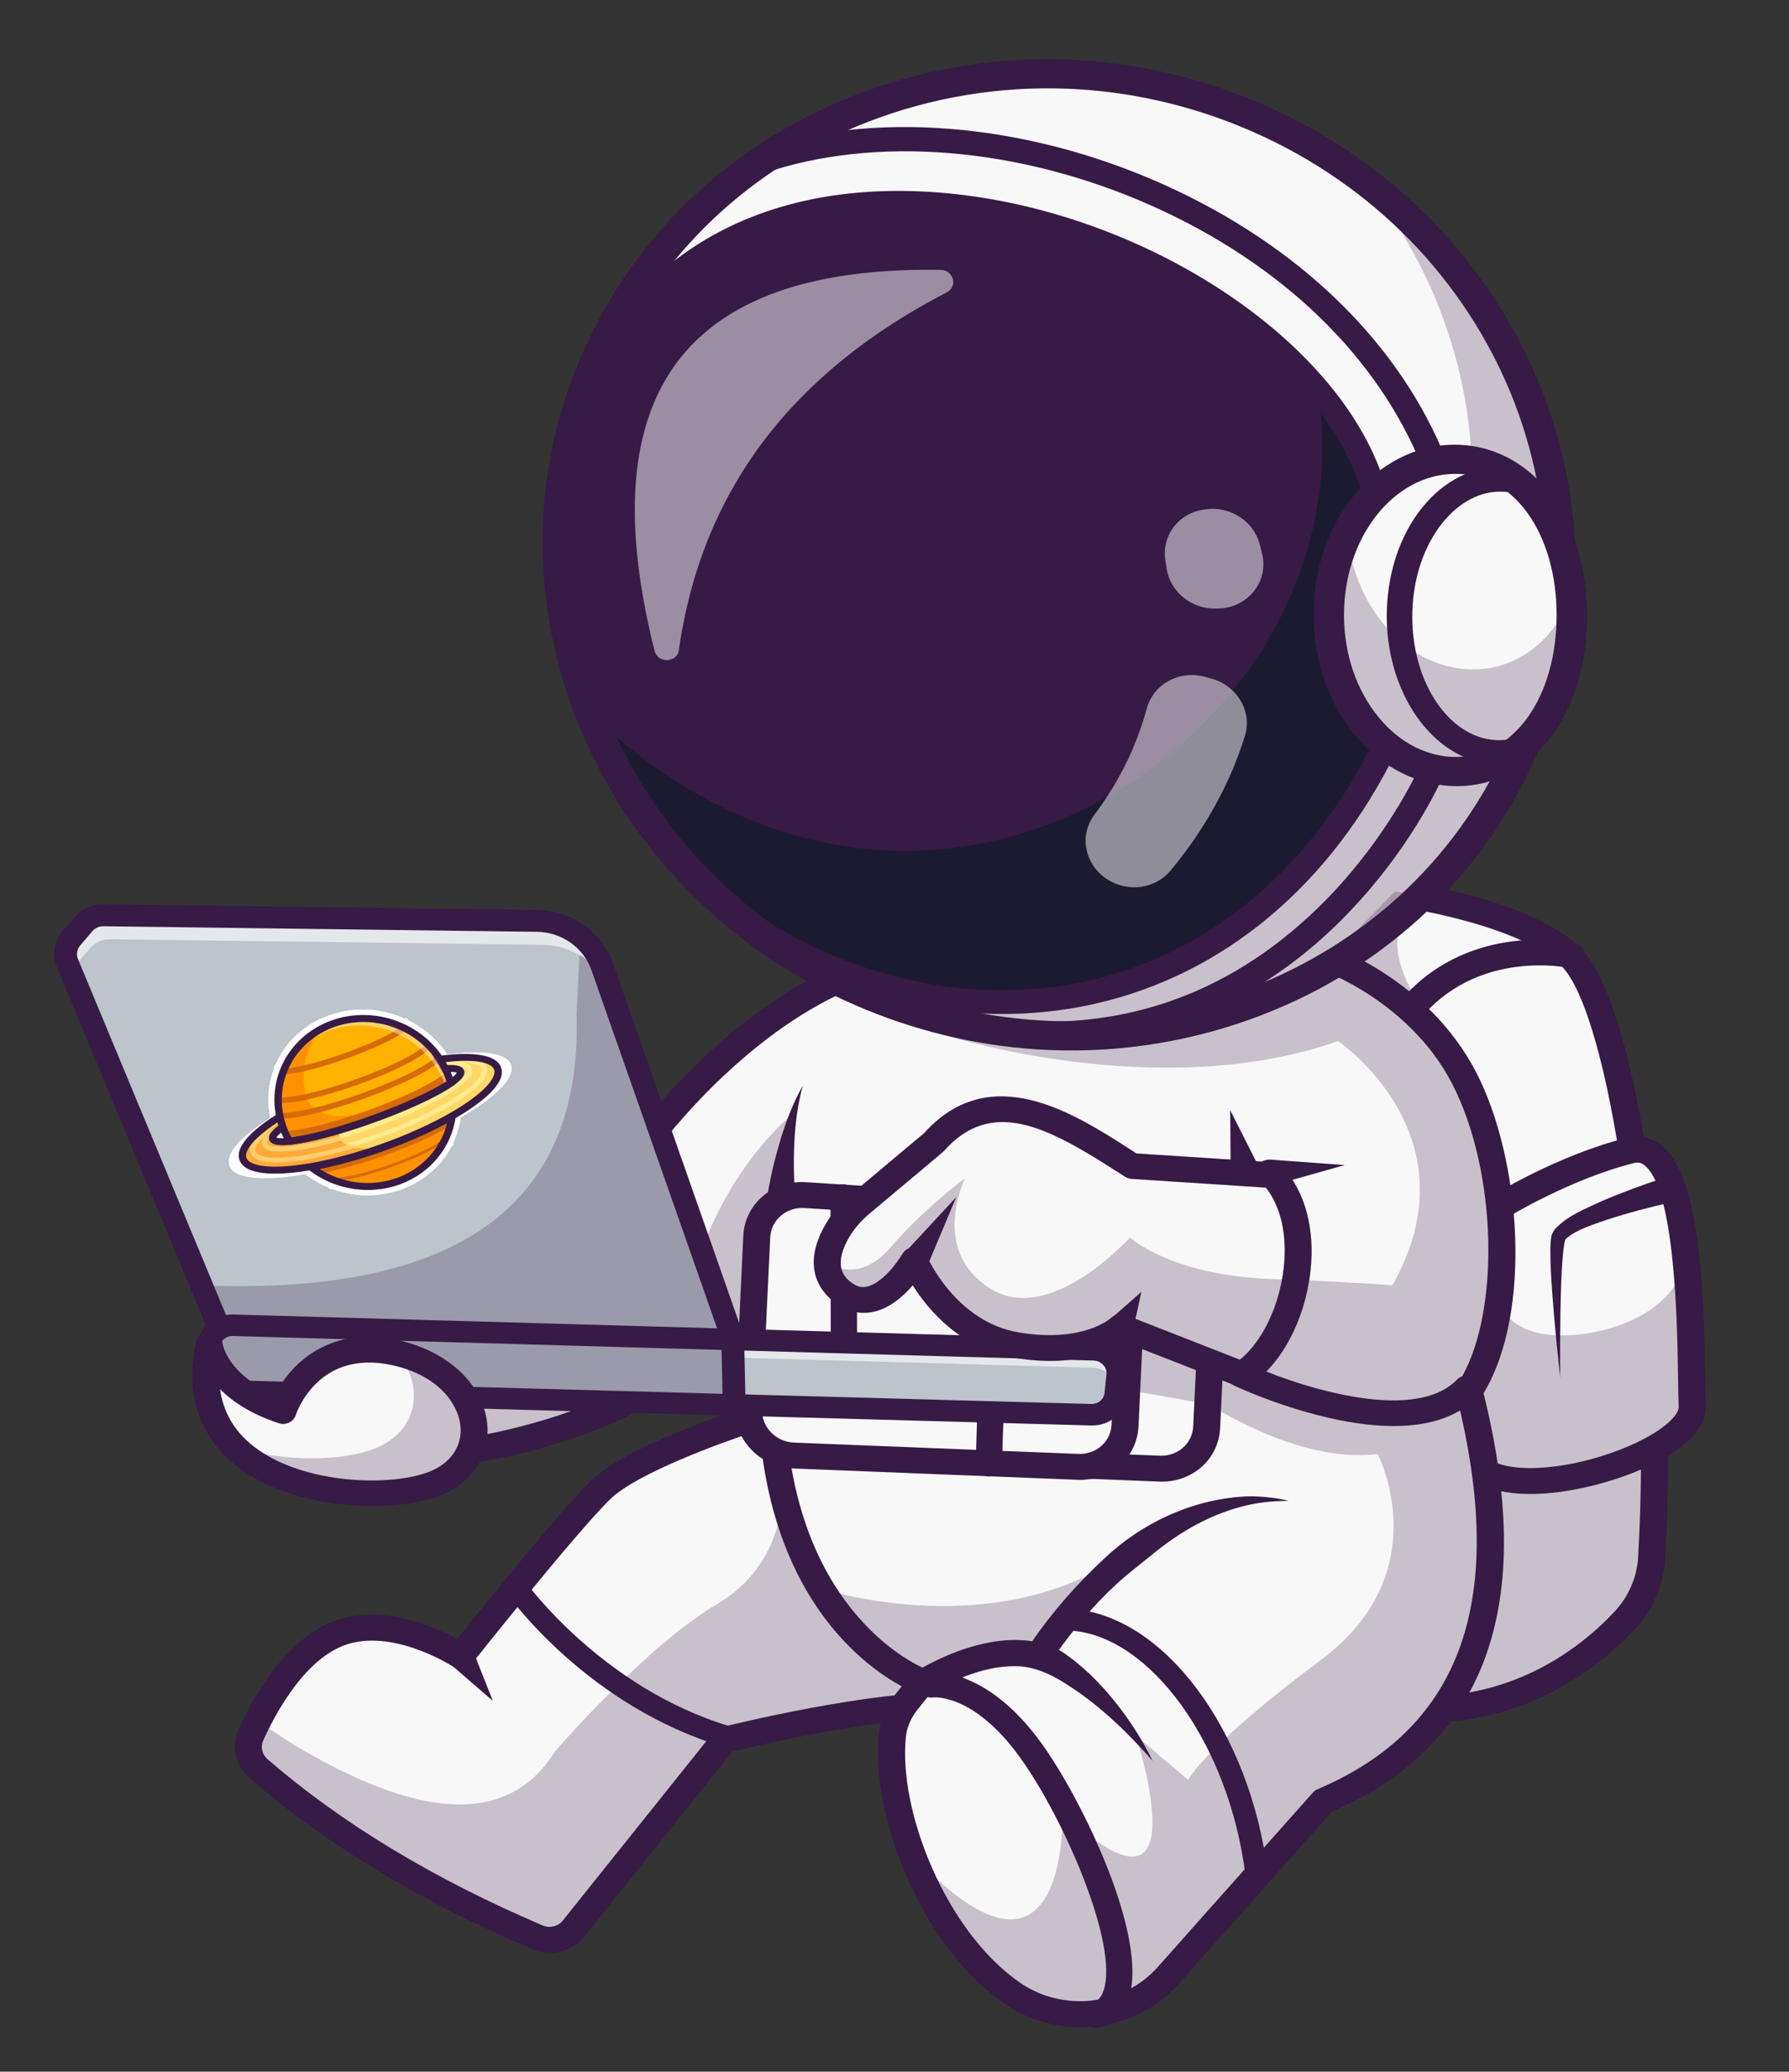 <svg width="108" height="125" viewBox="0 0 108 125" fill="none" xmlns="http://www.w3.org/2000/svg">
<rect x="0" y="0" width="108" height="125" fill="#333333" stroke="none"/>
<g id="Group">
<g id="Group_2">
<g id="Group_3">
<path id="Vector" d="M57.508 102.939C57.111 102.92 56.684 102.919 56.231 102.933C51.364 103.084 43.734 104.992 43.734 104.992L34.619 116.379C34.109 117.013 33.209 117.227 32.433 116.898C25.936 114.13 20.279 110.779 15.613 106.735C15.016 106.217 14.824 105.398 15.14 104.702C15.258 104.442 15.396 104.152 15.553 103.84C16.433 102.119 17.937 99.78 19.993 98.761C23.437 97.055 27.813 99.936 27.813 99.936C27.813 99.936 34.223 91.854 36.296 89.87C38.368 87.886 45.122 85.712 45.122 85.712L56.591 94.508C56.591 94.508 62.17 103.164 57.508 102.939Z" fill="#F8F8F8"/>
</g>
</g>
<g id="Group_4">
<g id="Group_5">
<path id="Vector_2" d="M99.715 93.982C99.634 95.394 99.057 96.728 98.08 97.769C95.787 100.218 90.876 104.06 83.346 102.941C81.622 102.685 80.155 101.439 78.905 99.526C72.285 89.411 71.725 60.624 71.725 60.624L81.89 53.531C81.89 53.531 91.446 54.463 94.814 57.703C96.285 59.117 97.609 63.583 98.535 69.474C98.996 72.402 99.36 75.684 99.592 79.12C99.778 81.852 99.88 84.682 99.884 87.505C99.889 89.683 99.834 91.857 99.715 93.982Z" fill="#F8F8F8"/>
</g>
</g>
<g id="Group_6">
<g id="Group_7">
<path id="Vector_3" d="M84.857 103.898C84.33 103.865 83.791 103.808 83.238 103.725C78.341 102.997 74.784 95.447 72.667 81.285C71.126 70.979 70.912 60.737 70.91 60.635C70.901 60.201 71.26 59.85 71.712 59.851C72.163 59.854 72.536 60.204 72.544 60.638C72.546 60.739 72.76 70.895 74.287 81.106C76.231 94.102 79.487 101.584 83.455 102.174C90.627 103.239 95.311 99.545 97.464 97.248C98.318 96.337 98.826 95.16 98.895 93.933C99.793 78 97.086 61.003 94.239 58.265C91.123 55.267 81.917 54.334 81.825 54.325C81.375 54.281 81.04 53.896 81.076 53.465C81.113 53.033 81.513 52.721 81.957 52.763C82.359 52.802 91.846 53.763 95.384 57.167C98.906 60.554 101.405 78.479 100.528 94.05C100.439 95.628 99.786 97.142 98.69 98.311C96.486 100.663 91.868 104.343 84.857 103.898Z" fill="#371A45"/>
</g>
</g>
<g id="Group_8">
<g id="Group_9">
<path id="Vector_4" d="M99.78 87.446C96.63 89.146 91.25 90.171 89.267 88.554L90.022 78.122L90.402 72.882C90.402 72.882 94.372 70.419 98.431 69.417C100.307 68.954 101.214 71.619 101.662 74.897C101.667 74.937 101.672 74.981 101.679 75.025C102.18 78.814 102.084 83.368 102.163 84.851C102.21 85.73 101.232 86.66 99.78 87.446Z" fill="#F8F8F8"/>
</g>
</g>
<g id="Group_10">
<g id="Group_11">
<path id="Vector_5" d="M91.742 90.126C90.55 90.05 89.493 89.753 88.746 89.143C88.398 88.86 88.35 88.364 88.638 88.036C88.926 87.708 89.441 87.672 89.788 87.955C91.144 89.061 95.304 88.658 98.691 87.091C100.549 86.231 101.368 85.338 101.343 84.872C101.321 84.461 101.312 83.848 101.301 83.071C101.256 79.958 101.138 71.687 99.245 70.287C99.06 70.15 98.887 70.118 98.647 70.177C94.768 71.135 90.893 73.519 90.854 73.543C90.479 73.776 89.971 73.668 89.721 73.302C89.471 72.936 89.573 72.451 89.948 72.219C90.115 72.115 94.074 69.677 98.21 68.656C98.937 68.477 99.634 68.613 100.225 69.05C102.565 70.781 102.851 77.201 102.935 83.082C102.946 83.842 102.954 84.442 102.975 84.823C103.045 86.108 101.784 87.417 99.424 88.508C97.365 89.461 94.254 90.285 91.742 90.126Z" fill="#371A45"/>
</g>
</g>
<g id="Group_12" opacity="0.25">
<g id="Group_13">
<path id="Vector_6" d="M99.755 87.515C99.761 89.691 99.706 91.863 99.587 93.985C99.506 95.395 98.93 96.728 97.956 97.768C95.667 100.213 90.766 104.052 83.251 102.933C81.531 102.678 80.066 101.432 78.819 99.522C79.144 95.3 79.773 95.029 80.457 90.951C81.195 86.529 82.237 83.693 82.871 83.08L90.013 78.2L90.355 77.967C90.355 77.967 90.482 80.462 94.028 80.57C95.849 80.625 97.929 80.122 99.464 79.139C100.919 78.207 101.879 76.841 101.651 75.106C102.151 78.892 102.056 83.442 102.135 84.923C102.182 85.802 101.206 86.73 99.755 87.515Z" fill="#371A45"/>
</g>
</g>
<g id="Group_14">
<g id="Group_15">
<path id="Vector_7" d="M100.902 72.541C99.624 72.831 98.329 73.168 97.085 73.57C96.231 73.869 95.245 74.16 94.576 74.705C94.544 74.732 94.535 74.751 94.511 74.775C94.508 74.79 94.499 74.784 94.493 74.8C94.443 74.971 94.41 75.193 94.385 75.377C94.25 76.632 94.228 77.941 94.201 79.234C94.18 80.53 94.177 81.829 94.188 83.129C94.046 81.834 93.916 80.537 93.804 79.238C93.7 77.936 93.587 76.646 93.593 75.311C93.602 75.098 93.608 74.853 93.65 74.638C93.672 74.462 93.778 74.276 93.89 74.143C94.661 73.332 95.656 72.964 96.626 72.505C97.88 71.964 99.141 71.502 100.443 71.073C101.495 70.768 101.971 72.27 100.902 72.541Z" fill="#371A45"/>
</g>
</g>
<g id="Group_16">
<g id="Group_17">
<path id="Vector_8" d="M33.035 117.819C32.727 117.8 32.419 117.728 32.122 117.602C25.392 114.736 19.658 111.271 15.078 107.301C14.214 106.552 13.94 105.373 14.396 104.366C15.21 102.571 16.971 99.363 19.612 98.054C22.635 96.556 26.159 98.11 27.604 98.894C29.097 97.023 33.928 91.016 35.72 89.3C37.899 87.214 44.571 85.05 44.853 84.959C45.277 84.822 45.742 85.044 45.892 85.454C46.043 85.864 45.822 86.306 45.399 86.443C43.569 87.032 38.471 88.896 36.88 90.419C34.869 92.344 28.531 100.327 28.467 100.407C28.208 100.734 27.725 100.804 27.366 100.567C27.327 100.542 23.348 97.977 20.381 99.447C18.174 100.541 16.62 103.405 15.89 105.016C15.713 105.404 15.82 105.86 16.154 106.15C20.602 110.005 26.187 113.378 32.755 116.175C33.189 116.36 33.69 116.24 33.975 115.885L43.091 104.497C43.198 104.363 43.349 104.268 43.52 104.225C43.897 104.131 52.807 101.92 57.539 102.148C58.245 102.182 58.384 101.95 58.43 101.874C59.08 100.797 57.309 97.075 55.907 94.899C55.669 94.528 55.784 94.048 56.164 93.826C56.545 93.605 57.047 93.725 57.285 94.095C57.953 95.13 61.211 100.408 59.842 102.679C59.537 103.186 58.88 103.777 57.491 103.71C53.44 103.515 45.737 105.31 44.221 105.675L35.272 116.855C34.732 117.529 33.889 117.874 33.035 117.819Z" fill="#371A45"/>
</g>
</g>
<g id="Group_18" opacity="0.25">
<g id="Group_19">
<path id="Vector_9" d="M57.988 99.419C57.965 99.906 57.614 100.155 57.174 101.102C56.99 101.496 56.646 102.175 56.222 102.961C51.357 103.111 43.73 105.018 43.73 105.018L34.618 116.397C34.109 117.031 33.209 117.244 32.434 116.915C25.939 114.15 20.284 110.802 15.62 106.76C15.023 106.243 14.832 105.424 15.147 104.729C15.266 104.47 15.404 104.179 15.561 103.868L17.688 105.242C25.091 109.689 30.607 110.318 33.512 105.669C33.512 105.669 39.013 99.297 43.28 96.793C47.548 94.286 47.201 89.843 47.201 89.843L56.806 98.152C57.131 98.443 58.011 98.933 57.988 99.419Z" fill="#371A45"/>
</g>
</g>
<g id="Group_20">
<g id="Group_21">
<path id="Vector_10" d="M43.816 105.422C43.764 105.418 43.71 105.409 43.657 105.393C35.5 102.945 30.804 96.433 30.608 96.157C30.396 95.858 30.473 95.455 30.78 95.257C31.087 95.059 31.509 95.141 31.721 95.44C31.772 95.511 36.357 101.848 44.036 104.153C44.395 104.26 44.601 104.625 44.496 104.968C44.407 105.26 44.121 105.441 43.816 105.422Z" fill="#371A45"/>
</g>
</g>
<g id="Group_22">
<g id="Group_23">
<path id="Vector_11" d="M28.309 87.527C28.309 87.527 34.745 86.678 39.968 83.447L27.508 83.567" fill="#F8F8F8"/>
</g>
</g>
<g id="Group_24" opacity="0.25">
<g id="Group_25">
<path id="Vector_12" d="M28.309 87.527C28.309 87.527 34.745 86.678 39.968 83.447L27.508 83.567" fill="#371A45"/>
</g>
</g>
<g id="Group_26">
<g id="Group_27">
<path id="Vector_13" d="M28.263 88.299C27.886 88.275 27.56 88 27.499 87.627C27.428 87.201 27.73 86.808 28.174 86.749C28.236 86.741 34.507 85.88 39.515 82.776C39.889 82.544 40.393 82.651 40.642 83.014C40.89 83.377 40.79 83.859 40.416 84.09C35.104 87.382 28.698 88.257 28.428 88.293C28.372 88.3 28.317 88.302 28.263 88.299Z" fill="#371A45"/>
</g>
</g>
<g id="Group_28">
<g id="Group_29">
<path id="Vector_14" d="M79.889 108.665L70.512 119.206C68.175 121.833 64.089 122.311 61.11 120.253C58.467 118.426 56.315 115.198 55.054 111.856C54.107 109.355 53.662 106.79 53.879 104.699C53.955 103.959 54.262 103.264 54.728 102.68L55.697 101.464C55.697 101.464 47.848 98.628 46.701 86.596L46.849 83.483C46.849 83.483 42.718 82.955 42.44 82.416C42.163 81.879 38.931 68.973 38.931 68.973C38.931 68.973 44.505 61.197 52.114 58.526C55.701 57.268 60.64 57.012 64.856 57.091C69.581 57.181 73.399 57.694 73.399 57.694L80.047 57.78C80.047 57.78 85.614 59.682 88.383 65.01C91.155 70.34 91.629 79.462 88.697 83.91C91.675 95.647 89.738 104.487 79.889 108.665Z" fill="#F8F8F8"/>
</g>
</g>
<g id="Group_30">
<g id="Group_31">
<path id="Vector_15" d="M64.702 122.296C63.278 122.205 61.866 121.745 60.638 120.896C55.543 117.373 52.556 109.488 53.063 104.615C53.152 103.755 53.501 102.922 54.072 102.206L54.436 101.749C52.189 100.529 46.834 96.613 45.884 86.662C45.88 86.626 45.879 86.59 45.881 86.555L45.994 84.17C42.146 83.618 41.862 83.068 41.706 82.765C41.429 82.227 39.348 74.006 38.132 69.154C38.078 68.938 38.121 68.712 38.251 68.531C38.484 68.206 44.058 60.525 51.815 57.801C59.524 55.096 72.922 56.854 73.489 56.931C73.936 56.991 74.256 57.387 74.202 57.816C74.149 58.245 73.746 58.546 73.296 58.484C73.161 58.466 59.732 56.703 52.402 59.276C45.92 61.552 40.868 67.782 39.806 69.166C40.953 73.736 42.727 80.693 43.125 81.962C43.682 82.195 45.462 82.529 46.935 82.718C47.362 82.773 47.678 83.135 47.659 83.547L47.514 86.604C48.62 97.959 55.892 100.716 55.965 100.742C56.21 100.831 56.399 101.025 56.473 101.266C56.548 101.506 56.5 101.764 56.343 101.961L55.374 103.176C54.984 103.666 54.746 104.229 54.686 104.803C54.225 109.236 57.073 116.518 61.573 119.63C64.17 121.426 67.82 121.017 69.881 118.7L79.258 108.16C79.335 108.073 79.431 108.004 79.54 107.958C88.297 104.244 91.03 96.438 87.897 84.092C87.845 83.885 87.881 83.669 87.998 83.492C90.606 79.535 90.436 70.724 87.649 65.362C85.071 60.403 79.834 58.548 79.781 58.53C79.355 58.383 79.125 57.934 79.269 57.527C79.412 57.12 79.873 56.908 80.3 57.054C80.54 57.136 86.218 59.128 89.105 64.684C91.808 69.883 92.537 79.156 89.561 84.066C91.091 90.247 91.194 95.259 89.877 99.379C88.439 103.874 85.248 107.22 80.391 109.324L71.13 119.733C69.502 121.563 67.087 122.448 64.702 122.296Z" fill="#371A45"/>
</g>
</g>
<g id="Group_32">
<g id="Group_33">
<path id="Vector_16" d="M53.526 72.208L70.665 73.299C72.201 73.397 73.39 74.671 73.32 76.146L72.847 86.106C72.778 87.555 71.518 88.663 70.007 88.603L52.849 87.92C51.284 87.858 50.053 86.57 50.125 85.07L50.617 74.701C50.687 73.227 51.99 72.111 53.526 72.208Z" fill="#F8F8F8"/>
</g>
</g>
<g id="Group_34">
<g id="Group_35">
<path id="Vector_17" d="M52.737 88.709C51.794 88.649 50.923 88.246 50.276 87.569C49.608 86.869 49.264 85.968 49.309 85.03L49.801 74.66C49.891 72.757 51.578 71.312 53.56 71.438L70.7 72.528C72.682 72.655 74.222 74.305 74.131 76.208L73.658 86.17C73.568 88.057 71.957 89.475 69.989 89.396L52.829 88.714C52.798 88.712 52.767 88.711 52.737 88.709ZM53.486 72.998C52.4 72.929 51.476 73.721 51.426 74.763L50.934 85.133C50.909 85.647 51.097 86.141 51.464 86.525C51.83 86.908 52.325 87.133 52.862 87.152L70.022 87.834C71.101 87.877 71.984 87.1 72.033 86.066L72.506 76.104C72.555 75.062 71.712 74.157 70.626 74.088L53.486 72.998Z" fill="#371A45"/>
</g>
</g>
<g id="Group_36">
<g id="Group_37">
<path id="Vector_18" d="M48.599 72.107L65.737 73.197C67.273 73.295 68.462 74.57 68.392 76.044L67.919 86.004C67.85 87.453 66.59 88.561 65.079 88.501L47.921 87.819C46.357 87.757 45.126 86.469 45.197 84.968L45.69 74.6C45.76 73.125 47.062 72.009 48.599 72.107Z" fill="#F8F8F8"/>
</g>
</g>
<g id="Group_38">
<g id="Group_39">
<path id="Vector_19" d="M59.665 89.089C59.236 89.062 58.899 88.711 58.908 88.297C58.938 86.951 58.996 84.843 59.088 83.761C57.861 83.384 54.16 82.676 50.83 82.131C50.442 82.067 50.155 81.742 50.154 81.365L50.135 72.211C50.134 71.79 50.488 71.455 50.926 71.463C51.366 71.472 51.72 71.818 51.721 72.239L51.739 80.739C60.065 82.124 60.393 82.613 60.591 82.909C60.724 83.107 60.765 83.348 60.702 83.569C60.632 83.897 60.54 86.267 60.494 88.361C60.485 88.781 60.122 89.108 59.684 89.09C59.678 89.09 59.671 89.09 59.665 89.089ZM59.17 83.142C59.166 83.158 59.162 83.175 59.158 83.191C59.162 83.172 59.166 83.156 59.17 83.142ZM59.171 83.141C59.171 83.141 59.17 83.142 59.17 83.142C59.17 83.142 59.171 83.141 59.171 83.141Z" fill="#371A45"/>
</g>
</g>
<g id="Group_40">
<g id="Group_41">
<path id="Vector_20" d="M47.809 88.602C46.866 88.542 45.995 88.139 45.348 87.461C44.68 86.762 44.336 85.86 44.381 84.922L44.873 74.552C44.964 72.65 46.65 71.204 48.632 71.33L65.772 72.421C67.754 72.547 69.294 74.198 69.203 76.1L68.73 86.062C68.641 87.95 67.029 89.367 65.061 89.289L47.901 88.606C47.87 88.605 47.84 88.604 47.809 88.602ZM48.558 72.89C47.472 72.821 46.548 73.613 46.498 74.656L46.006 85.026C45.982 85.54 46.17 86.034 46.536 86.417C46.902 86.8 47.403 87.022 47.935 87.044L65.094 87.727C66.173 87.77 67.056 86.993 67.105 85.959L67.578 75.997C67.628 74.954 66.784 74.05 65.698 73.981L48.558 72.89L48.558 72.89Z" fill="#371A45"/>
</g>
</g>
<g id="Group_42">
<g id="Group_43">
<path id="Vector_21" d="M67.478 83.008L67.359 84.121C67.283 84.84 66.637 85.375 65.868 85.356L44.106 84.76L14.025 83.938C13.204 83.915 12.548 83.268 12.559 82.493L12.579 81.329C12.586 80.873 12.826 80.476 13.19 80.233L13.192 80.233C13.441 80.064 13.748 79.968 14.081 79.978L44.079 80.826L44.14 80.828L66.02 81.447C66.89 81.472 67.564 82.192 67.478 83.008Z" fill="#BCC4CC"/>
</g>
</g>
<g id="Group_44" opacity="0.61">
<g id="Group_45">
<path id="Vector_22" d="M67.481 82.897L67.399 83.668C67.264 83.041 66.681 82.546 65.964 82.525L44.104 81.911L44.132 80.721L66.023 81.338C66.893 81.363 67.567 82.082 67.481 82.897Z" fill="white"/>
</g>
</g>
<g id="Group_46">
<g id="Group_47">
<path id="Vector_23" d="M44.314 84.706L44.265 84.698L13.234 80.139L13.232 80.138L12.167 77.579L4.071 58.124C3.86 57.618 3.948 57.051 4.303 56.638L5.044 55.769C5.336 55.43 5.775 55.235 6.238 55.242L32.411 55.578C34.193 55.6 35.781 56.716 36.354 58.349L36.402 58.482L44.231 80.79L44.278 83.033L44.314 84.706Z" fill="#BCC4CC"/>
</g>
</g>
<g id="Group_48" opacity="0.61">
<g id="Group_49">
<path id="Vector_24" d="M44.236 81.123L36.739 59.776C36.166 58.145 34.58 57.03 32.798 57.008L6.638 56.673C6.175 56.666 5.737 56.861 5.445 57.2L4.704 58.067C4.522 58.281 4.408 58.534 4.373 58.798L4.089 58.119C3.878 57.614 3.966 57.048 4.32 56.635L5.061 55.767C5.353 55.428 5.792 55.233 6.254 55.241L32.415 55.575C34.196 55.597 35.783 56.712 36.356 58.343L44.228 80.76L44.236 81.123Z" fill="white"/>
</g>
</g>
<g id="Group_50">
<g id="Group_51">
<path id="Vector_25" d="M13.934 84.576C13.383 84.542 12.871 84.316 12.484 83.934C12.079 83.534 11.86 83.011 11.869 82.462L11.889 81.294C11.907 80.169 12.892 79.281 14.083 79.315L66.029 80.797C66.637 80.814 67.215 81.073 67.62 81.507C68.024 81.942 68.221 82.517 68.161 83.086L68.044 84.202C67.932 85.264 66.994 86.042 65.862 86.011L14.014 84.58C13.987 84.579 13.961 84.578 13.934 84.576ZM14.066 80.611C13.629 80.598 13.267 80.924 13.26 81.338L13.241 82.505C13.237 82.707 13.318 82.9 13.467 83.047C13.616 83.194 13.815 83.277 14.029 83.284L65.877 84.715C66.293 84.727 66.638 84.441 66.679 84.05L66.797 82.934C66.819 82.722 66.748 82.516 66.597 82.354C66.447 82.192 66.241 82.099 66.013 82.093L14.066 80.611Z" fill="#371A45"/>
</g>
</g>
<g id="Group_52">
<g id="Group_53">
<path id="Vector_26" d="M44.286 85.353C43.927 85.33 43.638 85.044 43.63 84.693L43.549 80.88L35.706 58.534C35.227 57.171 33.904 56.244 32.418 56.224L6.244 55.888C5.985 55.885 5.744 55.992 5.581 56.182L4.839 57.049C4.643 57.279 4.594 57.595 4.71 57.875L13.871 79.892C14.013 80.234 13.842 80.615 13.49 80.745C13.137 80.875 12.736 80.703 12.594 80.361L3.434 58.344C3.131 57.615 3.259 56.793 3.769 56.197L4.511 55.329C4.934 54.835 5.562 54.557 6.234 54.566L32.408 54.901C34.492 54.931 36.339 56.227 37.009 58.135L44.887 80.578C44.909 80.642 44.922 80.71 44.923 80.778L45.006 84.694C45.014 85.059 44.712 85.355 44.332 85.355C44.317 85.355 44.301 85.354 44.286 85.353Z" fill="#371A45"/>
</g>
</g>
<g id="Group_54" opacity="0.25">
<g id="Group_55">
<path id="Vector_27" d="M44.255 84.804L14.037 83.918C13.212 83.893 12.551 83.23 12.562 82.436L12.58 81.244C12.586 80.777 12.827 80.371 13.192 80.123L12.126 77.559C26.137 78.114 35.169 73.791 34.806 61.28L34.981 57.598L36.385 58.433L44.222 80.776L44.283 80.778C44.279 81.577 44.275 82.335 44.269 83.023C44.265 83.644 44.261 84.207 44.256 84.691C44.256 84.73 44.255 84.767 44.255 84.804Z" fill="#371A45"/>
</g>
</g>
<g id="Group_56">
<g id="Group_57">
<g id="Group_58">
<path id="Vector_28" d="M17.074 85.15C17.074 85.15 18.609 80.466 23.865 81.635C29.121 82.803 30.128 87.905 26.326 89.492C22.523 91.08 10.709 90.024 12.627 81.156C12.627 81.156 12.956 83.803 17.074 85.15Z" fill="#F8F8F8"/>
</g>
</g>
<g id="Group_59" opacity="0.25">
<g id="Group_60">
<path id="Vector_29" d="M26.328 89.486C23.7 90.583 17.246 90.418 14.14 87.284C17.243 88.291 20.881 88.135 22.695 87.378C25.259 86.306 25.638 83.637 24 81.652C29.141 82.877 30.1 87.909 26.328 89.486Z" fill="#371A45"/>
</g>
</g>
<g id="Group_61">
<g id="Group_62">
<path id="Vector_30" d="M21.385 90.833C18.892 90.671 16.202 89.954 14.293 88.461C12.7 87.215 10.98 84.903 11.831 80.966C11.912 80.594 12.263 80.339 12.662 80.365C12.662 80.365 12.663 80.365 12.664 80.365C13.061 80.391 13.388 80.688 13.435 81.067C13.447 81.141 13.758 82.96 16.613 84.141C17.543 82.296 19.896 79.941 24.036 80.862C27.019 81.526 29.127 83.482 29.406 85.844C29.629 87.732 28.581 89.4 26.671 90.198C25.438 90.713 23.481 90.969 21.385 90.833ZM13.286 83.821C13.473 85.207 14.147 86.36 15.305 87.266C18.294 89.604 23.717 89.72 25.991 88.77C27.261 88.239 27.933 87.197 27.79 85.983C27.639 84.706 26.478 82.996 23.703 82.378C19.221 81.38 17.907 85.223 17.853 85.387C17.789 85.583 17.644 85.745 17.452 85.837C17.26 85.928 17.036 85.942 16.83 85.874C15.151 85.325 14.031 84.567 13.286 83.821Z" fill="#371A45"/>
</g>
</g>
</g>
<g id="Group_63">
<g id="Group_64">
<g id="Group_65">
<path id="Vector_31" d="M78.212 77.225C77.803 79.612 76.605 81.876 74.986 82.921L67.671 80.061C67.671 80.061 65.826 81.883 61.426 81.166C57.023 80.448 55.194 76.039 55.194 76.039C55.194 76.039 53.135 79.656 50.923 78.001C50.32 77.55 50.044 77.025 49.969 76.489C49.873 75.792 50.116 75.076 50.431 74.482C50.805 73.775 51.333 73.155 51.956 72.634L56.371 68.93C60.145 64.68 64.99 68.232 68.356 70.357L76.804 70.905C78.26 72.444 78.614 74.893 78.212 77.225Z" fill="#F8F8F8"/>
</g>
</g>
<g id="Group_66">
<g id="Group_67">
<path id="Vector_32" d="M74.95 83.704C74.864 83.698 74.777 83.679 74.694 83.647L67.819 80.958C66.976 81.523 64.897 82.524 61.304 81.938C58.003 81.399 56.036 79.043 55.101 77.555C54.524 78.227 53.672 78.98 52.643 79.17C51.871 79.314 51.105 79.121 50.427 78.614C48.992 77.539 48.734 75.943 49.7 74.119C50.105 73.352 50.68 72.654 51.407 72.044L55.781 68.376C59.773 63.936 64.806 67.161 68.141 69.297C68.3 69.398 68.456 69.499 68.609 69.596L76.841 70.131C77.055 70.145 77.257 70.239 77.402 70.393C78.778 71.847 79.401 74.149 79.112 76.71C78.78 79.659 77.343 82.354 75.452 83.575C75.303 83.671 75.127 83.715 74.95 83.704ZM67.706 79.29C67.792 79.295 67.878 79.314 67.962 79.347L74.85 82.041C76.193 80.964 77.236 78.806 77.495 76.507C77.717 74.536 77.325 72.793 76.416 71.661L68.319 71.134C68.177 71.125 68.039 71.08 67.919 71.004C67.704 70.869 67.484 70.728 67.258 70.583C63.185 67.974 59.842 66.233 56.993 69.442C56.968 69.471 56.941 69.497 56.912 69.521L52.495 73.225C51.92 73.708 51.469 74.254 51.154 74.848C50.26 76.536 51.096 77.161 51.41 77.397C51.803 77.691 52.104 77.678 52.295 77.643C53.244 77.469 54.211 76.117 54.475 75.657C54.625 75.395 54.927 75.243 55.237 75.268C55.552 75.293 55.828 75.488 55.946 75.771C55.962 75.809 57.668 79.773 61.541 80.404C65.415 81.037 67.063 79.533 67.079 79.518C67.244 79.355 67.474 79.275 67.706 79.29Z" fill="#371A45"/>
</g>
</g>
<g id="Group_68">
<g id="Group_69">
<path id="Vector_33" d="M54.519 75.694L57.73 72.228L55.917 76.542C55.748 76.946 55.265 77.134 54.839 76.962C54.313 76.76 54.146 76.084 54.519 75.694Z" fill="#371A45"/>
</g>
</g>
<g id="Group_70">
<g id="Group_71">
<path id="Vector_34" d="M66.893 79.721L68.907 77.944L68.354 80.458L66.893 79.721Z" fill="#371A45"/>
</g>
</g>
<g id="Group_72" opacity="0.25">
<g id="Group_73">
<path id="Vector_35" d="M78.18 77.248C77.772 79.624 76.574 81.879 74.956 82.921L67.65 80.074C67.65 80.074 65.807 81.889 61.412 81.176C57.015 80.462 55.189 76.071 55.189 76.071C55.189 76.071 53.132 79.674 50.922 78.027C50.32 77.578 50.044 77.055 49.97 76.521L50.231 76.3C50.231 76.3 51.868 77.48 53.819 75.205C55.729 72.977 58.161 71.16 58.259 71.089C58.194 71.222 56.163 75.459 59.756 77.737C63.41 80.052 68.215 74.666 68.215 74.666C68.215 74.666 70.81 77.09 77.35 77.19C77.648 77.194 77.925 77.214 78.18 77.248Z" fill="#371A45"/>
</g>
</g>
</g>
<g id="Group_74">
<g id="Group_75">
<path id="Vector_36" d="M55.194 100.907C57.588 99.455 61.361 98.084 64.08 99.642C65.329 100.464 66.392 101.539 67.309 102.678C68.209 103.798 68.975 104.997 69.587 106.255C67.98 104.428 66.23 102.747 64.143 101.471C63.358 100.999 62.532 100.621 61.604 100.545C59.676 100.431 57.727 101.254 56.123 102.202C55.222 102.763 54.312 101.503 55.194 100.907Z" fill="#371A45"/>
</g>
</g>
<g id="Group_76">
<g id="Group_77">
<path id="Vector_37" d="M66.135 122.355C65.817 122.335 65.526 122.131 65.419 121.822C65.28 121.421 65.503 120.993 65.918 120.867C66.13 120.803 66.434 120.655 66.619 120.115C67.565 117.347 64.193 109.641 61.544 105.995C58.793 102.208 56.425 102.41 56.325 102.42C55.894 102.481 55.492 102.191 55.42 101.775C55.348 101.358 55.647 100.971 56.079 100.91C56.216 100.891 59.465 100.496 62.839 105.141C65.349 108.596 69.378 116.957 68.127 120.617C67.83 121.485 67.241 122.074 66.423 122.322C66.328 122.351 66.23 122.361 66.135 122.355Z" fill="#371A45"/>
</g>
</g>
<g id="Group_78">
<g id="Group_79">
<path id="Vector_38" d="M62.236 99.161C62.219 99.174 62.204 99.19 62.191 99.206C62.187 99.211 62.173 99.231 62.177 99.224C62.206 99.185 62.276 99.08 62.306 99.039C63.575 97.198 65.07 95.514 66.725 93.984C69.011 91.831 72.173 90.38 75.424 90.284C76.234 90.291 77.035 90.371 77.805 90.556C77.013 90.564 76.24 90.625 75.49 90.78C73.264 91.247 71.286 92.374 69.582 93.778C69.014 94.242 68.433 94.69 67.867 95.165C66.464 96.372 65.245 97.778 64.147 99.249C64.048 99.386 63.759 99.785 63.666 99.923L63.586 100.039L63.543 100.101C62.895 101.083 61.439 100.037 62.236 99.161Z" fill="#371A45"/>
</g>
</g>
<g id="Group_80">
<g id="Group_81">
<path id="Vector_39" d="M75.825 113.725C75.5 113.705 75.223 113.46 75.183 113.138C74.213 105.313 69.475 98.695 64.622 98.386C64.248 98.363 63.958 98.052 63.975 97.692C63.992 97.333 64.309 97.06 64.684 97.084C70.264 97.44 75.468 104.435 76.531 113.01C76.575 113.369 76.31 113.688 75.938 113.724C75.9 113.727 75.862 113.728 75.825 113.725Z" fill="#371A45"/>
</g>
</g>
<g id="Group_82">
<g id="Group_83">
<path id="Vector_40" d="M76.684 69.968L81.184 70.298L76.885 71.509C75.626 71.779 75.388 69.955 76.684 69.968Z" fill="#371A45"/>
</g>
</g>
<g id="Group_84">
<g id="Group_85">
<path id="Vector_41" d="M83.295 86.017C79.155 85.759 74.799 83.743 74.521 83.612C74.117 83.422 73.944 82.959 74.136 82.577C74.327 82.195 74.811 82.04 75.216 82.23C77.839 83.46 85.241 86.039 87.954 83.245C88.255 82.934 88.768 82.92 89.1 83.213C89.431 83.505 89.456 83.994 89.155 84.304C87.723 85.78 85.54 86.157 83.295 86.017Z" fill="#371A45"/>
</g>
</g>
<g id="Group_86">
<g id="Group_87">
<path id="Vector_42" d="M74.293 70.53L74.266 66.986L75.89 70.201C76.094 70.604 75.921 71.084 75.504 71.271C74.966 71.529 74.285 71.106 74.293 70.53Z" fill="#371A45"/>
</g>
</g>
<g id="Group_88">
<g id="Group_89">
<path id="Vector_43" d="M46.345 72.045C46.537 70.882 46.807 69.784 47.146 68.667C47.485 67.578 47.902 66.501 48.465 65.507C48.015 67.137 47.914 68.806 47.924 70.482C47.931 71.034 47.951 71.601 47.997 72.129C48.036 73.3 46.224 73.21 46.345 72.045Z" fill="#371A45"/>
</g>
</g>
<g id="Group_90" opacity="0.25">
<g id="Group_91">
<path id="Vector_44" d="M88.681 83.843C91.668 95.6 89.724 104.455 79.842 108.641L70.434 119.201C68.089 121.833 63.99 122.312 61.002 120.251C58.351 118.421 56.191 115.187 54.927 111.84C55.183 112.061 55.44 112.302 55.698 112.561C64.525 121.408 64.144 109.389 64.144 109.389C72.648 117.285 68.635 104.927 68.572 104.726L71.731 107.4C71.731 107.4 72.6 105.492 79.734 100.166C86.87 94.84 83.169 87.735 83.169 87.735C78.25 88.35 72.818 84.57 72.814 84.672C72.809 84.774 68.399 83.853 68.224 83.951C68.049 84.049 68.353 80.42 68.353 80.42L75.263 83.144L78.123 77.206C79.979 77.297 84.066 77.542 84.066 77.542C89.171 68.488 80.776 62.819 80.776 62.819C70.024 66.597 57.245 62.536 56.771 62.375L64.766 56.981C69.506 57.07 73.337 57.584 73.337 57.584L80.006 57.669C80.006 57.669 85.591 59.574 88.368 64.91C91.148 70.249 91.623 79.387 88.681 83.843Z" fill="#371A45"/>
</g>
</g>
<g id="Group_92" opacity="0.25">
<g id="Group_93">
<path id="Vector_45" d="M97.809 57.786C97.809 57.786 97.787 57.776 97.742 57.756C97.765 57.747 97.809 57.786 97.809 57.786Z" fill="#371A45"/>
</g>
</g>
<g id="Group_94">
<g id="Group_95">
<g id="Group_96">
<path id="Vector_46" d="M62.595 62.425C79.293 63.516 93.426 51.442 94.162 35.456C94.898 19.471 81.959 5.627 65.261 4.536C48.563 3.445 34.431 15.519 33.694 31.505C32.958 47.49 45.898 61.334 62.595 62.425Z" fill="#F8F8F8"/>
</g>
</g>
<g id="Group_97" opacity="0.25">
<g id="Group_98">
<path id="Vector_47" d="M91.679 45.601C85.059 60.163 67.249 66.535 51.898 59.837C46.999 57.699 42.944 54.488 39.907 50.634C41.912 52.186 44.154 53.525 46.603 54.594C61.954 61.292 79.764 54.92 86.383 40.361C90.891 30.446 89.045 19.292 82.562 11.069C93.129 19.24 97.242 33.366 91.679 45.601Z" fill="#371A45"/>
</g>
</g>
<g id="Group_99">
<g id="Group_100">
<path id="Vector_48" d="M35.366 42.814C36.885 46.652 39.535 50.842 44.031 54.938C57.017 64.344 75.19 62.223 83.628 44.987L83.101 30.211C82.564 27.904 81.352 25.669 79.644 23.605C69.171 10.956 40.074 4.693 34.207 27.486C34.207 27.487 31.98 34.267 35.366 42.814Z" fill="#371A45"/>
</g>
</g>
<g id="Group_101" opacity="0.7">
<g id="Group_102">
<path id="Vector_49" d="M35.349 42.843C36.867 46.675 39.514 50.859 44.005 54.949C56.975 64.34 75.128 62.222 83.556 45.012L83.03 30.258C82.494 27.954 81.284 25.723 79.578 23.662C82.691 43.983 56.007 62.702 35.531 42.943L35.349 42.843Z" fill="#111A28"/>
</g>
</g>
<g id="Group_103">
<g id="Group_104">
<path id="Vector_50" d="M61.291 63.055C60.707 63.017 60.112 62.959 59.505 62.882C59.084 62.828 58.781 62.459 58.828 62.057C58.874 61.656 59.249 61.371 59.672 61.428C67.321 62.409 74.014 60.169 79.571 54.771C83.368 51.083 85.312 47.094 85.654 46.353L85.846 28.157C83.173 21.519 77.405 15.942 69.588 12.442C61.586 8.859 52.763 8.133 45.987 10.501C45.594 10.639 45.15 10.442 44.997 10.061C44.844 9.68 45.039 9.26 45.433 9.122C52.58 6.624 61.842 7.37 70.208 11.116C78.451 14.807 84.531 20.731 87.327 27.796C87.362 27.883 87.379 27.975 87.378 28.067L87.183 46.55C87.182 46.642 87.163 46.733 87.126 46.817C87.045 47.007 85.084 51.514 80.71 55.778C76.891 59.501 70.493 63.655 61.291 63.055Z" fill="#371A45"/>
</g>
</g>
<g id="Group_105">
<g id="Group_106">
<path id="Vector_51" d="M58.796 61.126C53.512 60.78 48.221 58.855 43.591 55.502C43.259 55.261 43.186 54.812 43.43 54.499C43.673 54.186 44.14 54.127 44.473 54.368C50.883 59.011 58.617 60.765 65.692 59.18C73.001 57.543 79.099 52.446 82.88 44.82L82.36 30.283C81.359 26.076 77.799 21.772 72.583 18.464C67.377 15.162 61.05 13.159 55.224 12.966C49.111 12.764 38.346 14.406 34.93 27.67C34.832 28.051 34.428 28.277 34.028 28.173C33.627 28.07 33.383 27.677 33.481 27.295C36.154 16.912 44.085 11.168 55.24 11.536C68.286 11.969 81.642 20.627 83.832 30.069C83.842 30.113 83.848 30.157 83.85 30.201L84.378 44.977C84.382 45.09 84.358 45.2 84.309 45.301C80.343 53.403 73.863 58.827 66.064 60.574C63.688 61.107 61.243 61.285 58.796 61.126Z" fill="#371A45"/>
</g>
</g>
<g id="Group_107">
<g id="Group_108">
<path id="Vector_52" d="M62.583 63.316C58.848 63.073 55.135 62.177 51.598 60.635C35.81 53.749 28.501 35.965 35.306 20.991C38.603 13.737 44.681 8.216 52.42 5.446C60.159 2.675 68.633 2.986 76.281 6.322C92.07 13.208 99.378 30.992 92.573 45.966C89.276 53.22 83.199 58.741 75.46 61.511C71.299 63.001 66.926 63.599 62.583 63.316ZM65.217 5.394C61.129 5.128 57.013 5.691 53.097 7.093C45.813 9.701 40.092 14.897 36.989 21.725C30.584 35.819 37.463 52.558 52.324 59.039C59.523 62.178 67.498 62.471 74.782 59.864C82.067 57.256 87.787 52.06 90.89 45.232C97.295 31.138 90.416 14.399 75.556 7.918C72.228 6.467 68.732 5.623 65.217 5.394Z" fill="#371A45"/>
</g>
</g>
<g id="Group_109">
<g id="Group_110">
<g id="Group_111">
<path id="Vector_53" d="M94.891 37.568C94.73 42.767 91.838 46.771 87.602 46.542C83.366 46.312 80.063 41.911 80.225 36.711C80.386 31.512 83.952 27.483 88.188 27.713C92.424 27.942 95.053 32.368 94.891 37.568Z" fill="#F8F8F8"/>
</g>
</g>
<g id="Group_112" opacity="0.25">
<g id="Group_113">
<path id="Vector_54" d="M87.573 46.54C83.349 46.31 80.055 41.921 80.217 36.736C80.268 35.092 80.659 33.563 81.308 32.253C81.811 36.675 84.835 40.174 88.593 40.379C91.388 40.529 93.596 38.835 94.817 36.169C94.85 36.634 94.858 37.109 94.843 37.589C94.68 42.775 91.799 46.769 87.573 46.54Z" fill="#371A45"/>
</g>
</g>
<g id="Group_114">
<g id="Group_115">
<path id="Vector_55" d="M87.476 47.418C85.174 47.264 83.062 46.051 81.518 43.995C80.005 41.978 79.218 39.376 79.302 36.668C79.479 30.994 83.475 26.587 88.21 26.844C90.519 26.975 92.57 28.209 93.958 30.333C95.233 32.285 95.888 34.874 95.803 37.624C95.619 43.551 92.156 47.672 87.57 47.424C87.538 47.422 87.507 47.42 87.476 47.418ZM88.222 28.603C88.2 28.601 88.178 28.6 88.155 28.599C84.434 28.397 81.287 32.062 81.141 36.767C81.069 39.087 81.73 41.299 83.003 42.995C84.225 44.624 85.866 45.573 87.624 45.668C91.145 45.859 93.812 42.434 93.965 37.524C94.039 35.122 93.486 32.889 92.406 31.235C91.67 30.109 90.349 28.745 88.222 28.603Z" fill="#371A45"/>
</g>
</g>
<g id="Group_116">
<g id="Group_117">
<path id="Vector_56" d="M90.188 46.12C86.465 45.873 83.57 41.709 83.723 36.797C83.798 34.449 84.546 32.27 85.829 30.66C87.173 28.974 88.945 28.101 90.817 28.202C91.195 28.223 91.575 28.286 91.943 28.39C91.976 28.399 92.007 28.41 92.038 28.422C92.431 28.587 92.62 29.022 92.457 29.393C92.305 29.741 91.899 29.909 91.525 29.793C91.277 29.724 91.021 29.683 90.769 29.669C89.416 29.595 88.1 30.27 87.064 31.569C85.968 32.944 85.328 34.83 85.263 36.88C85.135 40.989 87.37 44.462 90.253 44.654C90.269 44.655 90.285 44.656 90.301 44.657C90.695 44.678 91.078 44.636 91.439 44.534C91.844 44.419 92.278 44.641 92.409 45.03C92.541 45.419 92.319 45.828 91.915 45.943C91.386 46.093 90.828 46.154 90.255 46.124C90.233 46.123 90.21 46.121 90.188 46.12Z" fill="#371A45"/>
</g>
</g>
</g>
<g id="Group_118" opacity="0.5">
<g id="Group_119">
<path id="Vector_57" d="M57.162 17.636C47.926 22.411 42.362 29.5 40.983 39.228C40.873 40.008 39.707 40.04 39.513 39.267C36.342 26.607 38.676 15.993 56.786 16.282C57.562 16.294 57.838 17.286 57.162 17.636Z" fill="white"/>
</g>
</g>
<g id="Group_120" opacity="0.5">
<g id="Group_121">
<path id="Vector_58" d="M73.524 36.715L73.363 36.718C71.894 36.738 70.625 35.683 70.425 34.282C70.403 34.122 70.379 33.967 70.354 33.817C70.108 32.323 71.151 30.945 72.704 30.743L72.826 30.727C74.279 30.538 75.671 31.444 76.041 32.818C76.096 33.019 76.147 33.22 76.195 33.42C76.601 35.105 75.317 36.691 73.524 36.715Z" fill="white"/>
</g>
</g>
<g id="Group_122" opacity="0.5">
<g id="Group_123">
<path id="Vector_59" d="M66.825 53.047C65.476 52.163 65.13 50.399 66.067 49.159C67.674 47.034 68.658 44.841 69.23 42.748C69.631 41.279 71.187 40.414 72.731 40.836C72.863 40.872 72.996 40.908 73.128 40.944C74.685 41.369 75.612 42.936 75.156 44.404C74.019 48.059 72.07 50.856 70.647 52.549C69.725 53.645 68.065 53.86 66.825 53.047Z" fill="white"/>
</g>
</g>
</g>
<g id="Group_124" opacity="0.25">
<g id="Group_125">
<path id="Vector_60" d="M49.542 95.837C49.542 95.837 59.389 99.148 67.415 94.11L63.576 99.017L62.257 99.746C59.544 99.72 57.321 100.17 55.887 101.389C53.186 100.251 50.99 98.499 49.542 95.837Z" fill="#371A45"/>
</g>
</g>
<g id="Group_126" opacity="0.25">
<g id="Group_127">
<path id="Vector_61" d="M47.916 67.174C47.916 67.174 44.37 69.867 42.305 75.569L44.402 80.533L45.242 80.057C45.242 80.057 45.909 74.07 45.82 73.955C45.73 73.84 46.892 72.795 47.225 71.206C47.558 69.617 47.587 68.627 47.587 68.627" fill="#371A45"/>
</g>
</g>
<g id="Group_128">
<g id="Group_129">
<path id="Vector_62" d="M28.528 99.542L29.753 102.629L27.19 100.412C26.841 100.111 26.807 99.6 27.114 99.271C27.51 98.822 28.322 98.984 28.528 99.542Z" fill="#371A45"/>
</g>
</g>
<g id="Group_130">
<g id="Group_131">
<path id="Vector_63" d="M85.39 61.376C85.215 61.365 85.04 61.299 84.897 61.178C84.558 60.89 84.52 60.397 84.813 60.078C88.886 55.636 94.773 56.824 95.021 56.877C95.461 56.97 95.746 57.386 95.658 57.806C95.569 58.225 95.142 58.489 94.703 58.398C94.489 58.353 89.483 57.367 86.043 61.12C85.873 61.304 85.631 61.391 85.39 61.376Z" fill="#371A45"/>
</g>
</g>
<g id="Group_132" opacity="0.25">
<g id="Group_133">
<path id="Vector_64" d="M86.084 54.129C86.084 54.129 81.352 55.883 87.528 63.091C85.302 60.647 82.964 58.705 80.427 57.654L84.21 53.793" fill="#371A45"/>
</g>
</g>
<g id="Group_134">
<g id="Group_135">
<g id="Group_136">
<g id="Group_137">
<g id="Group_138">
<path id="Vector_65" d="M27.487 64.547C27.58 64.767 27.658 64.99 27.721 65.213C26.739 65.885 24.818 66.791 22.533 67.615C20.248 68.438 18.17 68.974 16.955 69.093C16.837 68.89 16.731 68.677 16.638 68.457C16.634 68.447 16.629 68.436 16.625 68.426C16.584 68.329 16.547 68.231 16.513 68.133C16.432 67.904 16.367 67.673 16.318 67.442C16.316 67.433 16.314 67.423 16.313 67.414C16.242 67.07 16.206 66.727 16.203 66.386C16.197 65.739 16.311 65.104 16.531 64.509C17.065 63.065 18.23 61.856 19.851 61.272C21.458 60.693 23.187 60.846 24.633 61.559C25.226 61.852 25.772 62.239 26.243 62.708C26.494 62.958 26.724 63.233 26.928 63.529C26.945 63.553 26.961 63.577 26.977 63.601C27.111 63.801 27.233 64.011 27.341 64.231C27.382 64.312 27.42 64.394 27.457 64.478C27.467 64.501 27.477 64.524 27.487 64.547Z" fill="white"/>
</g>
</g>
<g id="Group_139">
<g id="Group_140">
<path id="Vector_66" d="M27.815 67.434C27.784 67.659 27.739 67.88 27.679 68.098C27.596 68.404 27.485 68.702 27.348 68.988C26.754 70.228 25.671 71.248 24.223 71.769C22.771 72.291 21.221 72.216 19.87 71.672C19.573 71.552 19.286 71.41 19.012 71.247C18.797 71.119 18.59 70.978 18.392 70.824C19.839 70.573 21.517 70.126 23.261 69.499C25.004 68.872 26.567 68.152 27.815 67.434Z" fill="white"/>
</g>
</g>
<g id="Group_141">
<g id="Group_142">
<path id="Vector_67" d="M27.71 65.211C26.73 65.882 24.81 66.787 22.527 67.609C20.244 68.431 18.168 68.966 16.954 69.086C16.836 68.883 16.73 68.671 16.637 68.451C16.633 68.44 16.628 68.43 16.624 68.42C16.584 68.323 16.546 68.225 16.512 68.127C16.431 67.899 16.367 67.668 16.318 67.438C16.316 67.428 16.314 67.419 16.312 67.409C16.241 67.067 16.206 66.723 16.202 66.384C16.197 65.737 16.31 65.103 16.53 64.509C16.962 63.343 17.806 62.331 18.969 61.678C18.656 62.093 18.406 62.55 18.227 63.033C18.007 63.627 17.894 64.26 17.9 64.907C17.902 65.247 17.938 65.59 18.009 65.932C18.011 65.942 18.013 65.951 18.015 65.961C18.017 65.973 18.021 65.988 18.026 66.006C18.282 66.982 19.346 67.455 20.394 67.436C22.391 67.4 26.797 65.478 27.736 65.029C27.793 65.18 27.667 65.059 27.71 65.211Z" fill="white"/>
</g>
</g>
<g id="Group_143">
<g id="Group_144">
<path id="Vector_68" d="M23.265 69.492C25.006 68.866 26.568 68.148 27.816 67.431C27.785 67.655 27.74 67.876 27.68 68.094C26.719 68.679 25.192 69.381 23.421 70.017C21.724 70.627 20.149 71.053 19.019 71.237C18.804 71.109 18.598 70.969 18.4 70.816C19.846 70.565 21.523 70.118 23.265 69.492Z" fill="white"/>
</g>
</g>
<g id="Group_145">
<g id="Group_146">
<path id="Vector_69" d="M27.427 64.505C27.437 64.528 27.447 64.551 27.456 64.574C27.549 64.793 27.627 65.014 27.689 65.236C26.711 65.904 24.794 66.805 22.515 67.625C20.235 68.444 18.163 68.978 16.951 69.097C16.833 68.895 16.728 68.684 16.635 68.465C16.63 68.454 16.626 68.444 16.622 68.434C17.768 68.386 19.877 67.877 22.201 67.042C24.616 66.173 26.601 65.191 27.427 64.505Z" fill="white"/>
</g>
</g>
<g id="Group_147">
<g id="Group_148">
<g id="Group_149">
<path id="Vector_70" d="M16.219 66.553L16.253 66.183C17.048 66.273 19.154 65.781 21.375 64.987C24.026 64.039 25.751 63.078 26.086 62.618L26.412 62.837C25.969 63.444 24.005 64.449 21.524 65.336C19.215 66.162 17.082 66.651 16.219 66.553Z" fill="white"/>
</g>
</g>
</g>
<g id="Group_150">
<g id="Group_151">
<g id="Group_152">
<path id="Vector_71" d="M16.591 64.661L16.548 64.289C17.448 64.22 19.02 63.816 20.65 63.233C22.358 62.622 23.843 61.922 24.524 61.407L24.776 61.702C24.066 62.239 22.542 62.959 20.799 63.582C19.137 64.177 17.525 64.59 16.591 64.661Z" fill="white"/>
</g>
</g>
</g>
<g id="Group_153">
<g id="Group_154">
<g id="Group_155">
<path id="Vector_72" d="M16.317 67.598L16.333 67.226C17.247 67.289 19.423 66.772 21.75 65.94C24.19 65.067 26.25 64.043 26.758 63.448L27.067 63.688C26.512 64.337 24.435 65.383 21.899 66.29C19.488 67.152 17.296 67.666 16.317 67.598Z" fill="white"/>
</g>
</g>
</g>
<g id="Group_156">
<g id="Group_157">
<g id="Group_158">
<path id="Vector_73" d="M19.867 71.759L19.863 71.666L19.821 71.58L19.839 71.572L19.86 71.572C20.652 71.569 22.175 71.205 23.741 70.645C25.316 70.082 26.668 69.425 27.269 68.93L27.401 69.072C26.784 69.58 25.41 70.25 23.816 70.82C22.206 71.396 20.692 71.755 19.867 71.759Z" fill="white"/>
</g>
</g>
</g>
<g id="Group_159">
<g id="Group_160">
<path id="Vector_74" d="M27.815 67.434C27.553 69.345 26.242 71.042 24.223 71.769C22.203 72.496 19.991 72.066 18.392 70.824C19.839 70.573 21.517 70.126 23.261 69.499C25.004 68.872 26.566 68.152 27.815 67.434Z" fill="white"/>
</g>
</g>
<g id="Group_161">
<g id="Group_162">
<path id="Vector_75" d="M30.834 64.216C31.157 64.977 29.944 66.188 27.836 67.4C26.588 68.118 25.026 68.836 23.283 69.463C21.541 70.089 19.863 70.536 18.418 70.787C15.975 71.211 14.193 71.078 13.87 70.316C13.576 69.624 14.55 68.563 16.309 67.466C16.358 67.695 16.422 67.925 16.503 68.153C16.015 68.49 15.771 68.767 15.845 68.942C15.92 69.12 16.317 69.169 16.944 69.108C18.156 68.989 20.229 68.455 22.509 67.635C24.788 66.815 26.705 65.914 27.684 65.245C28.19 64.899 28.445 64.615 28.37 64.437C28.296 64.263 27.913 64.212 27.306 64.268C27.198 64.05 27.076 63.841 26.943 63.642C29.044 63.351 30.541 63.524 30.834 64.216Z" fill="white"/>
</g>
</g>
<g id="Group_163">
<g id="Group_164">
<path id="Vector_76" d="M16.477 68.145C16.488 68.175 16.498 68.206 16.509 68.236C16.022 68.57 15.777 68.844 15.851 69.017C15.927 69.194 16.323 69.242 16.948 69.181C17.75 69.102 18.931 68.842 20.299 68.438C20.273 68.547 20.268 68.652 20.286 68.749C19.758 68.899 19.247 69.028 18.763 69.135C16.659 69.599 15.576 69.519 15.461 69.248C15.393 69.09 15.626 68.718 16.477 68.145Z" fill="white"/>
</g>
</g>
<g id="Group_165">
<g id="Group_166">
<path id="Vector_77" d="M16.348 67.871L16.395 67.934C15.956 68.22 15.615 68.479 15.357 68.709C15.552 68.462 15.882 68.184 16.348 67.871Z" fill="white"/>
</g>
</g>
<g id="Group_167">
<g id="Group_168">
<path id="Vector_78" d="M16.447 67.985L16.4 67.924C16.407 67.918 16.416 67.913 16.424 67.908L16.447 67.985Z" fill="white"/>
</g>
</g>
<g id="Group_169">
<g id="Group_170">
<path id="Vector_79" d="M15.346 68.725C15.142 68.977 15.083 69.195 15.163 69.384C15.242 69.568 15.442 69.681 15.723 69.742C16.456 69.9 17.739 69.698 18.838 69.456C19.336 69.347 19.861 69.213 20.404 69.06C20.501 69.188 20.649 69.294 20.844 69.377C20.041 69.608 19.265 69.798 18.539 69.939C15.95 70.444 14.847 70.19 14.689 69.82C14.601 69.615 14.759 69.242 15.346 68.725Z" fill="white"/>
</g>
</g>
<g id="Group_171">
<g id="Group_172">
<path id="Vector_80" d="M23.167 69.573C21.465 70.178 19.828 70.61 18.413 70.855C15.974 71.278 14.193 71.147 13.871 70.388C13.578 69.699 14.551 68.642 16.309 67.549C16.323 67.617 16.339 67.685 16.357 67.753L16.265 67.626C15.244 68.276 14.089 69.198 14.389 69.901C14.505 70.174 14.8 70.336 15.197 70.423C16.131 70.626 17.622 70.408 18.612 70.215C19.481 70.045 20.421 69.807 21.388 69.513C21.859 69.602 22.462 69.621 23.167 69.573Z" fill="white"/>
</g>
</g>
<g id="Group_173">
<g id="Group_174">
<g id="Group_175">
<path id="Vector_81" d="M20.421 69.032C19.878 69.185 19.352 69.318 18.854 69.427C17.754 69.669 16.469 69.869 15.735 69.709C15.453 69.648 15.253 69.533 15.174 69.349C15.093 69.159 15.152 68.939 15.356 68.687C15.612 68.46 15.951 68.205 16.389 67.924L16.436 67.986C16.451 68.037 16.468 68.088 16.485 68.139C15.634 68.713 15.4 69.085 15.468 69.243C15.584 69.514 16.668 69.596 18.774 69.134C19.258 69.028 19.769 68.9 20.297 68.751C20.306 68.799 20.32 68.846 20.339 68.892C20.36 68.941 20.387 68.988 20.421 69.032Z" fill="white"/>
</g>
</g>
<g id="Group_176">
<g id="Group_177">
<path id="Vector_82" d="M16.4 67.918C15.96 68.203 15.619 68.461 15.361 68.691C15.557 68.444 15.887 68.167 16.352 67.855L16.4 67.918Z" fill="white"/>
</g>
</g>
<g id="Group_178">
<g id="Group_179">
<path id="Vector_83" d="M16.441 67.977L16.535 68.101C16.52 68.111 16.505 68.121 16.49 68.131C16.473 68.08 16.457 68.028 16.441 67.977Z" fill="white"/>
</g>
</g>
<g id="Group_180">
<g id="Group_181">
<path id="Vector_84" d="M26.485 66.571C25.412 67.12 24.123 67.67 22.757 68.159C21.963 68.444 21.173 68.698 20.416 68.911C20.382 68.867 20.354 68.819 20.333 68.769C20.314 68.723 20.3 68.676 20.291 68.627C21.049 68.414 21.84 68.16 22.637 67.875C23.99 67.39 25.266 66.846 26.326 66.302C28.223 65.33 28.961 64.592 28.845 64.318C28.775 64.155 28.312 64.022 27.218 64.138L27.184 63.911L27.173 63.836C27.746 63.775 28.193 63.774 28.518 63.833C28.854 63.895 29.059 64.021 29.141 64.212C29.428 64.888 27.855 65.868 26.485 66.571Z" fill="white"/>
</g>
</g>
</g>
<g id="Group_182">
<g id="Group_183">
<g id="Group_184">
<path id="Vector_85" d="M21.396 69.535C20.428 69.828 19.488 70.064 18.619 70.233C17.628 70.425 16.137 70.64 15.203 70.436C14.806 70.349 14.51 70.186 14.394 69.914C14.093 69.211 15.248 68.292 16.268 67.644L16.36 67.77C16.373 67.823 16.387 67.875 16.402 67.927C16.394 67.932 16.385 67.938 16.378 67.943L16.331 67.881C15.867 68.189 15.539 68.463 15.345 68.707C14.757 69.227 14.6 69.602 14.688 69.809C14.848 70.182 15.953 70.44 18.546 69.937C19.273 69.796 20.051 69.607 20.855 69.376C21.008 69.442 21.189 69.495 21.396 69.535Z" fill="white"/>
</g>
</g>
<g id="Group_185">
<g id="Group_186">
<path id="Vector_86" d="M16.349 67.878L16.396 67.941C15.957 68.226 15.616 68.484 15.358 68.714C15.553 68.468 15.883 68.19 16.349 67.878Z" fill="white"/>
</g>
</g>
<g id="Group_187">
<g id="Group_188">
<path id="Vector_87" d="M16.379 67.746L16.47 67.872C16.453 67.883 16.437 67.893 16.421 67.903C16.406 67.851 16.392 67.799 16.379 67.746Z" fill="white"/>
</g>
</g>
<g id="Group_189">
<g id="Group_190">
<path id="Vector_88" d="M27.221 67.009C26.026 67.662 24.579 68.299 23.037 68.852C22.483 69.05 21.931 69.233 21.387 69.398C21.179 69.358 20.997 69.304 20.844 69.237C21.522 69.042 22.218 68.817 22.917 68.566C24.443 68.019 25.874 67.389 27.056 66.745C29.342 65.497 29.966 64.615 29.806 64.239C29.717 64.031 29.324 63.85 28.507 63.83C28.148 63.822 27.707 63.844 27.173 63.909C27.144 63.913 27.114 63.916 27.084 63.92L27.032 63.618C28.266 63.461 29.801 63.423 30.102 64.133C30.494 65.055 28.465 66.33 27.221 67.009Z" fill="white"/>
</g>
</g>
</g>
<g id="Group_191">
<g id="Group_192">
<path id="Vector_89" d="M30.834 64.216C31.157 64.977 29.944 66.188 27.836 67.4C26.588 68.118 25.026 68.836 23.283 69.463C21.541 70.089 19.863 70.536 18.418 70.787C15.975 71.211 14.193 71.078 13.87 70.316C13.576 69.624 14.55 68.563 16.309 67.466C16.358 67.695 16.422 67.925 16.503 68.153C16.015 68.49 15.771 68.767 15.845 68.942C15.92 69.12 16.317 69.169 16.944 69.108C18.156 68.989 20.229 68.455 22.509 67.635C24.788 66.815 26.705 65.914 27.684 65.245C28.19 64.899 28.445 64.615 28.37 64.437C28.296 64.263 27.913 64.212 27.306 64.268C27.198 64.05 27.076 63.841 26.943 63.642C29.044 63.351 30.541 63.524 30.834 64.216Z" fill="white"/>
</g>
</g>
<g id="Group_193" opacity="0.41">
<g id="Group_194">
<g id="Group_195">
<path id="Vector_90" d="M27.727 65.172C27.613 65.249 27.486 65.329 27.348 65.413C27.299 65.264 27.244 65.116 27.181 64.97C27.171 64.947 27.161 64.924 27.151 64.902C27.115 64.819 27.077 64.737 27.036 64.657C26.928 64.44 26.806 64.232 26.673 64.034C26.657 64.01 26.641 63.987 26.624 63.963C26.421 63.671 26.192 63.399 25.941 63.151C25.472 62.688 24.928 62.305 24.336 62.016C22.895 61.311 21.172 61.159 19.57 61.731C18.501 62.113 17.631 62.766 17.01 63.578C17.634 62.556 18.619 61.726 19.883 61.275C21.484 60.703 23.208 60.855 24.649 61.56C25.24 61.849 25.785 62.231 26.253 62.695C26.504 62.943 26.733 63.214 26.937 63.507C26.953 63.531 26.969 63.554 26.985 63.578C27.119 63.776 27.24 63.984 27.348 64.201C27.389 64.281 27.427 64.363 27.464 64.446C27.474 64.468 27.484 64.491 27.494 64.514C27.586 64.731 27.664 64.951 27.727 65.172Z" fill="white"/>
</g>
</g>
</g>
<g id="Group_196">
<g id="Group_197">
<path id="Vector_91" d="M27.487 64.547C27.58 64.768 27.658 64.99 27.721 65.213C26.739 65.885 24.818 66.791 22.533 67.615C20.248 68.438 18.17 68.974 16.955 69.093C16.837 68.89 16.731 68.677 16.638 68.457C16.593 68.35 16.551 68.242 16.513 68.133C16.432 67.904 16.367 67.673 16.318 67.442C15.771 64.85 17.202 62.226 19.851 61.272C22.499 60.318 25.477 61.352 26.977 63.601C27.111 63.801 27.233 64.011 27.341 64.231C27.393 64.334 27.442 64.44 27.487 64.547Z" fill="white"/>
</g>
</g>
</g>
</g>
<g id="Group_198">
<g id="Group_199">
<g id="Group_200">
<g id="Group_201">
<path id="Vector_92" d="M27 64.725C27.084 64.924 27.154 65.126 27.211 65.328C26.323 65.936 24.585 66.755 22.518 67.5C20.451 68.245 18.571 68.73 17.472 68.838C17.365 68.654 17.269 68.462 17.185 68.262C17.181 68.253 17.177 68.244 17.173 68.234C17.137 68.146 17.103 68.058 17.072 67.969C16.998 67.762 16.94 67.553 16.896 67.344C16.894 67.336 16.892 67.327 16.89 67.319C16.827 67.008 16.794 66.697 16.791 66.389C16.786 65.803 16.889 65.229 17.088 64.691C17.572 63.384 18.625 62.29 20.091 61.762C21.545 61.238 23.109 61.377 24.417 62.022C24.955 62.286 25.448 62.636 25.874 63.061C26.102 63.288 26.31 63.536 26.494 63.804C26.509 63.825 26.524 63.847 26.538 63.869C26.659 64.05 26.77 64.24 26.868 64.439C26.904 64.512 26.939 64.587 26.973 64.663C26.982 64.683 26.991 64.704 27 64.725Z" fill="#FFB200"/>
</g>
</g>
<g id="Group_202">
<g id="Group_203">
<path id="Vector_93" d="M27.295 67.347C27.267 67.55 27.226 67.751 27.172 67.948C27.097 68.225 26.997 68.494 26.873 68.753C26.335 69.875 25.355 70.797 24.045 71.269C22.732 71.741 21.329 71.673 20.107 71.181C19.839 71.073 19.579 70.944 19.331 70.796C19.137 70.681 18.95 70.553 18.771 70.414C20.079 70.187 21.598 69.783 23.175 69.215C24.752 68.648 26.166 67.997 27.295 67.347Z" fill="#FF9100"/>
</g>
</g>
<g id="Group_204">
<g id="Group_205">
<path id="Vector_94" d="M27.205 65.338C26.319 65.945 24.582 66.764 22.516 67.508C20.451 68.251 18.572 68.736 17.474 68.844C17.368 68.66 17.272 68.468 17.188 68.269C17.184 68.26 17.18 68.251 17.176 68.241C17.139 68.153 17.105 68.065 17.075 67.977C17.001 67.769 16.943 67.561 16.899 67.352C16.897 67.344 16.895 67.335 16.894 67.327C16.83 67.017 16.797 66.706 16.794 66.399C16.789 65.814 16.892 65.241 17.091 64.703C17.482 63.648 18.245 62.732 19.298 62.142C19.014 62.517 18.788 62.931 18.626 63.367C18.427 63.905 18.325 64.478 18.33 65.063C18.332 65.37 18.365 65.681 18.429 65.991C18.431 65.999 18.432 66.008 18.434 66.016C18.437 66.028 18.44 66.041 18.444 66.058C18.676 66.94 19.639 67.368 20.587 67.351C22.393 67.318 26.379 65.579 27.229 65.173C27.28 65.31 27.166 65.201 27.205 65.338Z" fill="#FF9100"/>
</g>
</g>
<g id="Group_206">
<g id="Group_207">
<path id="Vector_95" d="M23.175 69.209C24.751 68.643 26.164 67.993 27.293 67.344C27.265 67.547 27.224 67.747 27.17 67.944C26.3 68.474 24.919 69.108 23.317 69.684C21.782 70.236 20.357 70.621 19.334 70.788C19.14 70.672 18.953 70.545 18.774 70.406C20.082 70.179 21.599 69.776 23.175 69.209Z" fill="#D66B09"/>
</g>
</g>
<g id="Group_208">
<g id="Group_209">
<path id="Vector_96" d="M26.942 64.705C26.951 64.725 26.96 64.746 26.969 64.767C27.053 64.965 27.123 65.165 27.179 65.366C26.294 65.97 24.56 66.786 22.498 67.527C20.436 68.268 18.561 68.751 17.465 68.859C17.358 68.676 17.262 68.485 17.178 68.287C17.174 68.277 17.171 68.268 17.167 68.259C18.204 68.216 20.112 67.755 22.214 66.999C24.399 66.214 26.195 65.325 26.942 64.705Z" fill="#D66B09"/>
</g>
</g>
<g id="Group_210">
<g id="Group_211">
<g id="Group_212">
<path id="Vector_97" d="M16.796 66.547L16.828 66.212C17.547 66.293 19.452 65.848 21.462 65.13C23.859 64.272 25.42 63.403 25.723 62.987L26.018 63.184C25.618 63.734 23.841 64.643 21.596 65.446C19.507 66.193 17.578 66.635 16.796 66.547Z" fill="#D66B09"/>
</g>
</g>
</g>
<g id="Group_213">
<g id="Group_214">
<g id="Group_215">
<path id="Vector_98" d="M17.138 64.837L17.099 64.5C17.913 64.438 19.335 64.072 20.81 63.545C22.356 62.992 23.699 62.359 24.316 61.894L24.543 62.16C23.9 62.645 22.522 63.297 20.945 63.861C19.442 64.399 17.983 64.773 17.138 64.837Z" fill="#D66B09"/>
</g>
</g>
</g>
<g id="Group_216">
<g id="Group_217">
<g id="Group_218">
<path id="Vector_99" d="M16.892 67.482L16.907 67.145C17.733 67.202 19.702 66.734 21.807 65.982C24.015 65.192 25.878 64.265 26.337 63.727L26.617 63.944C26.115 64.531 24.236 65.477 21.942 66.298C19.76 67.078 17.778 67.543 16.892 67.482Z" fill="#D66B09"/>
</g>
</g>
</g>
<g id="Group_219">
<g id="Group_220">
<g id="Group_221">
<path id="Vector_100" d="M20.1 71.254L20.097 71.17L20.059 71.093L20.075 71.085L20.094 71.085C20.81 71.082 22.189 70.753 23.606 70.247C25.03 69.737 26.253 69.143 26.797 68.695L26.916 68.823C26.358 69.283 25.115 69.889 23.673 70.405C22.216 70.926 20.847 71.251 20.1 71.254Z" fill="#D66B09"/>
</g>
</g>
</g>
<g id="Group_222">
<g id="Group_223">
<path id="Vector_101" d="M21.816 71.788C20.674 71.711 19.555 71.299 18.629 70.579L18.258 70.291L18.72 70.211C20.063 69.978 21.573 69.566 23.087 69.021C24.601 68.476 26.014 67.836 27.173 67.168L27.572 66.939L27.511 67.382C27.256 69.244 25.958 70.81 24.125 71.47C23.381 71.737 22.593 71.841 21.816 71.788ZM19.296 70.534C20.677 71.418 22.422 71.629 23.958 71.076C25.494 70.523 26.621 69.278 26.988 67.766C25.893 68.36 24.613 68.926 23.254 69.415C21.895 69.904 20.538 70.288 19.296 70.534Z" fill="#371A45"/>
</g>
</g>
<g id="Group_224">
<g id="Group_225">
<path id="Vector_102" d="M30.025 64.447C30.317 65.137 29.22 66.231 27.313 67.328C26.184 67.978 24.77 68.627 23.194 69.194C21.618 69.761 20.1 70.165 18.792 70.392C16.583 70.776 14.97 70.656 14.678 69.966C14.412 69.34 15.293 68.38 16.885 67.388C16.929 67.596 16.987 67.803 17.06 68.01C16.619 68.314 16.398 68.565 16.465 68.723C16.533 68.884 16.892 68.929 17.459 68.873C18.555 68.765 20.431 68.283 22.493 67.541C24.556 66.799 26.29 65.984 27.175 65.379C27.633 65.066 27.864 64.809 27.796 64.648C27.729 64.49 27.382 64.444 26.833 64.495C26.735 64.298 26.625 64.109 26.505 63.928C28.406 63.665 29.76 63.821 30.025 64.447Z" fill="#FFD766"/>
</g>
</g>
<g id="Group_226">
<g id="Group_227">
<path id="Vector_103" d="M17.036 68.004C17.046 68.031 17.055 68.059 17.065 68.087C16.625 68.389 16.404 68.636 16.47 68.793C16.539 68.953 16.897 68.997 17.463 68.941C18.188 68.87 19.256 68.634 20.494 68.269C20.47 68.368 20.466 68.463 20.482 68.551C20.004 68.686 19.542 68.803 19.104 68.899C17.2 69.319 16.221 69.247 16.117 69.002C16.056 68.859 16.267 68.522 17.036 68.004Z" fill="#FFAA39"/>
</g>
</g>
<g id="Group_228">
<g id="Group_229">
<path id="Vector_104" d="M16.919 67.744L16.962 67.801C16.564 68.059 16.256 68.293 16.023 68.502C16.2 68.279 16.498 68.027 16.919 67.744Z" fill="#FF9100"/>
</g>
</g>
<g id="Group_230">
<g id="Group_231">
<path id="Vector_105" d="M17.011 67.851L16.968 67.795C16.975 67.79 16.983 67.785 16.99 67.781L17.011 67.851Z" fill="#FF9100"/>
</g>
</g>
<g id="Group_232">
<g id="Group_233">
<path id="Vector_106" d="M16.014 68.512C15.829 68.74 15.776 68.938 15.849 69.109C15.92 69.275 16.101 69.377 16.355 69.432C17.018 69.575 18.179 69.392 19.174 69.173C19.624 69.074 20.099 68.954 20.59 68.815C20.678 68.931 20.812 69.026 20.988 69.102C20.262 69.311 19.559 69.483 18.902 69.611C16.561 70.067 15.563 69.838 15.42 69.503C15.341 69.317 15.483 68.98 16.014 68.512Z" fill="#FFAA39"/>
</g>
</g>
<g id="Group_234">
<g id="Group_235">
<path id="Vector_107" d="M23.09 69.291C21.55 69.838 20.07 70.229 18.79 70.451C16.583 70.834 14.972 70.714 14.68 70.028C14.416 69.405 15.296 68.449 16.886 67.46C16.899 67.521 16.913 67.582 16.929 67.644L16.846 67.529C15.922 68.117 14.878 68.951 15.149 69.588C15.254 69.834 15.521 69.981 15.88 70.059C16.725 70.243 18.074 70.046 18.969 69.871C19.755 69.718 20.606 69.503 21.481 69.237C21.907 69.317 22.453 69.334 23.09 69.291Z" fill="#FFAA39"/>
</g>
</g>
<g id="Group_236">
<g id="Group_237">
<g id="Group_238">
<path id="Vector_108" d="M20.601 68.806C20.11 68.944 19.634 69.064 19.183 69.163C18.188 69.382 17.026 69.563 16.361 69.418C16.106 69.362 15.925 69.259 15.854 69.092C15.78 68.92 15.834 68.722 16.018 68.493C16.25 68.288 16.557 68.057 16.953 67.803L16.995 67.859C17.009 67.905 17.024 67.952 17.04 67.998C16.27 68.516 16.059 68.853 16.12 68.996C16.225 69.242 17.205 69.316 19.11 68.898C19.549 68.802 20.011 68.686 20.489 68.551C20.497 68.595 20.509 68.638 20.526 68.678C20.546 68.723 20.57 68.766 20.601 68.806Z" fill="#FFCF6E"/>
</g>
</g>
<g id="Group_239">
<g id="Group_240">
<path id="Vector_109" d="M16.965 67.792C16.567 68.05 16.259 68.283 16.025 68.491C16.202 68.268 16.5 68.017 16.922 67.735L16.965 67.792Z" fill="#FFEC90"/>
</g>
</g>
<g id="Group_241">
<g id="Group_242">
<path id="Vector_110" d="M17.002 67.844L17.087 67.956C17.073 67.965 17.059 67.974 17.046 67.984C17.031 67.937 17.016 67.891 17.002 67.844Z" fill="#FFEC90"/>
</g>
</g>
<g id="Group_243">
<g id="Group_244">
<path id="Vector_111" d="M26.079 66.562C25.108 67.059 23.942 67.557 22.706 68C21.988 68.257 21.273 68.487 20.588 68.68C20.557 68.64 20.532 68.597 20.513 68.551C20.496 68.51 20.483 68.467 20.476 68.423C21.161 68.23 21.877 68.001 22.597 67.743C23.822 67.303 24.976 66.811 25.935 66.32C27.651 65.44 28.319 64.772 28.214 64.525C28.151 64.377 27.732 64.256 26.742 64.362L26.711 64.157L26.701 64.089C27.22 64.033 27.624 64.032 27.918 64.086C28.222 64.142 28.408 64.256 28.481 64.429C28.741 65.04 27.318 65.927 26.079 66.562Z" fill="#FFEC90"/>
</g>
</g>
</g>
<g id="Group_245">
<g id="Group_246">
<g id="Group_247">
<path id="Vector_112" d="M21.485 69.247C20.61 69.512 19.759 69.726 18.973 69.878C18.077 70.052 16.728 70.247 15.882 70.062C15.523 69.984 15.255 69.837 15.15 69.59C14.878 68.954 15.922 68.122 16.846 67.536L16.929 67.651C16.941 67.698 16.954 67.746 16.967 67.793C16.96 67.797 16.952 67.802 16.945 67.807L16.903 67.751C16.483 68.03 16.186 68.278 16.01 68.498C15.479 68.969 15.337 69.308 15.417 69.495C15.561 69.833 16.561 70.066 18.907 69.611C19.565 69.484 20.268 69.312 20.995 69.103C21.134 69.163 21.297 69.211 21.485 69.247Z" fill="#FFCF6E"/>
</g>
</g>
<g id="Group_248">
<g id="Group_249">
<path id="Vector_113" d="M16.928 67.737L16.971 67.794C16.573 68.052 16.265 68.285 16.031 68.493C16.208 68.27 16.506 68.019 16.928 67.737Z" fill="#FFAA39"/>
</g>
</g>
<g id="Group_250">
<g id="Group_251">
<path id="Vector_114" d="M16.949 67.633L17.032 67.747C17.017 67.756 17.002 67.766 16.987 67.775C16.974 67.728 16.961 67.681 16.949 67.633Z" fill="#FFEC90"/>
</g>
</g>
<g id="Group_252">
<g id="Group_253">
<path id="Vector_115" d="M26.756 66.968C25.675 67.558 24.366 68.134 22.971 68.635C22.47 68.814 21.97 68.979 21.478 69.129C21.29 69.092 21.125 69.044 20.987 68.983C21.6 68.806 22.23 68.603 22.862 68.376C24.243 67.882 25.538 67.312 26.606 66.728C28.674 65.6 29.239 64.802 29.095 64.462C29.015 64.273 28.659 64.11 27.92 64.092C27.595 64.084 27.195 64.104 26.713 64.163C26.686 64.166 26.659 64.17 26.632 64.173L26.585 63.9C27.701 63.758 29.09 63.724 29.362 64.365C29.717 65.199 27.882 66.354 26.756 66.968Z" fill="#FFEC90"/>
</g>
</g>
</g>
<g id="Group_254">
<g id="Group_255">
<path id="Vector_116" d="M16.144 70.802C15.352 70.748 14.688 70.54 14.474 70.036C14.065 69.07 15.731 67.849 16.761 67.207L17.036 67.035L17.102 67.347C17.145 67.547 17.201 67.748 17.27 67.943L17.322 68.088L17.194 68.176C16.817 68.437 16.713 68.584 16.685 68.64C16.748 68.664 16.939 68.708 17.431 68.66C18.543 68.551 20.451 68.045 22.412 67.34C24.372 66.635 26.147 65.816 27.046 65.202C27.443 64.93 27.551 64.779 27.579 64.721C27.517 64.698 27.333 64.655 26.864 64.698L26.705 64.713L26.637 64.575C26.544 64.388 26.438 64.205 26.322 64.031L26.14 63.76L26.469 63.715C27.699 63.544 29.823 63.403 30.232 64.368C30.685 65.436 28.673 66.791 27.433 67.504C26.253 68.183 24.817 68.834 23.28 69.387C21.742 69.94 20.207 70.358 18.84 70.595C18.081 70.727 17.032 70.861 16.144 70.802ZM16.745 67.729C15.148 68.774 14.729 69.525 14.883 69.889C15.059 70.303 16.177 70.629 18.748 70.182C20.09 69.949 21.6 69.538 23.113 68.994C24.626 68.45 26.038 67.81 27.197 67.143C29.416 65.866 29.999 64.93 29.823 64.516L29.823 64.515C29.669 64.152 28.808 63.861 26.865 64.089C26.899 64.148 26.933 64.208 26.965 64.268C27.577 64.228 27.899 64.323 28.003 64.569C28.117 64.838 27.904 65.14 27.31 65.546C26.37 66.188 24.601 67.006 22.579 67.733C20.556 68.461 18.653 68.963 17.489 69.078C16.755 69.15 16.375 69.062 16.261 68.792C16.157 68.546 16.325 68.275 16.803 67.923C16.783 67.859 16.764 67.794 16.745 67.729Z" fill="#371A45"/>
</g>
</g>
<g id="Group_256" opacity="0.41">
<g id="Group_257">
<g id="Group_258">
<path id="Vector_117" d="M27.214 65.307C27.111 65.377 26.997 65.45 26.871 65.525C26.827 65.391 26.777 65.257 26.721 65.124C26.712 65.104 26.703 65.083 26.694 65.063C26.661 64.988 26.626 64.914 26.589 64.841C26.491 64.645 26.381 64.457 26.261 64.278C26.246 64.257 26.231 64.235 26.217 64.214C26.033 63.949 25.825 63.703 25.598 63.479C25.174 63.06 24.682 62.714 24.147 62.452C22.843 61.815 21.284 61.677 19.835 62.194C18.868 62.54 18.08 63.131 17.519 63.865C18.084 62.94 18.975 62.19 20.118 61.782C21.567 61.264 23.126 61.402 24.429 62.039C24.965 62.301 25.457 62.647 25.881 63.067C26.108 63.291 26.315 63.536 26.499 63.801C26.514 63.822 26.529 63.844 26.543 63.865C26.664 64.045 26.774 64.232 26.872 64.428C26.908 64.501 26.943 64.575 26.976 64.65C26.985 64.671 26.994 64.691 27.003 64.712C27.087 64.909 27.157 65.108 27.214 65.307Z" fill="white"/>
</g>
</g>
</g>
<g id="Group_259">
<g id="Group_260">
<path id="Vector_118" d="M17.348 69.075L17.275 68.948C17.163 68.756 17.063 68.554 16.976 68.349C16.933 68.247 16.894 68.146 16.858 68.043C16.783 67.83 16.721 67.611 16.675 67.392C16.15 64.907 17.55 62.461 20.004 61.576C22.457 60.692 25.283 61.615 26.721 63.772C26.848 63.962 26.963 64.162 27.064 64.365C27.113 64.463 27.159 64.562 27.202 64.663C27.288 64.869 27.363 65.08 27.422 65.291L27.461 65.43L27.341 65.513C26.398 66.158 24.625 66.98 22.598 67.71C20.571 68.441 18.664 68.946 17.497 69.06L17.348 69.075ZM22.299 61.677C21.589 61.629 20.864 61.722 20.171 61.972C17.914 62.785 16.626 65.035 17.109 67.321C17.151 67.522 17.208 67.724 17.277 67.92C17.31 68.014 17.347 68.108 17.386 68.201C17.447 68.345 17.515 68.486 17.589 68.624C18.72 68.486 20.552 67.992 22.431 67.315C24.31 66.638 26.02 65.856 26.953 65.249C26.906 65.102 26.852 64.955 26.791 64.811L26.791 64.811C26.752 64.718 26.71 64.626 26.665 64.537C26.572 64.349 26.466 64.165 26.349 63.99C25.433 62.616 23.903 61.786 22.299 61.677Z" fill="#371A45"/>
</g>
</g>
</g>
</g>
</g>
</g>
</svg>
